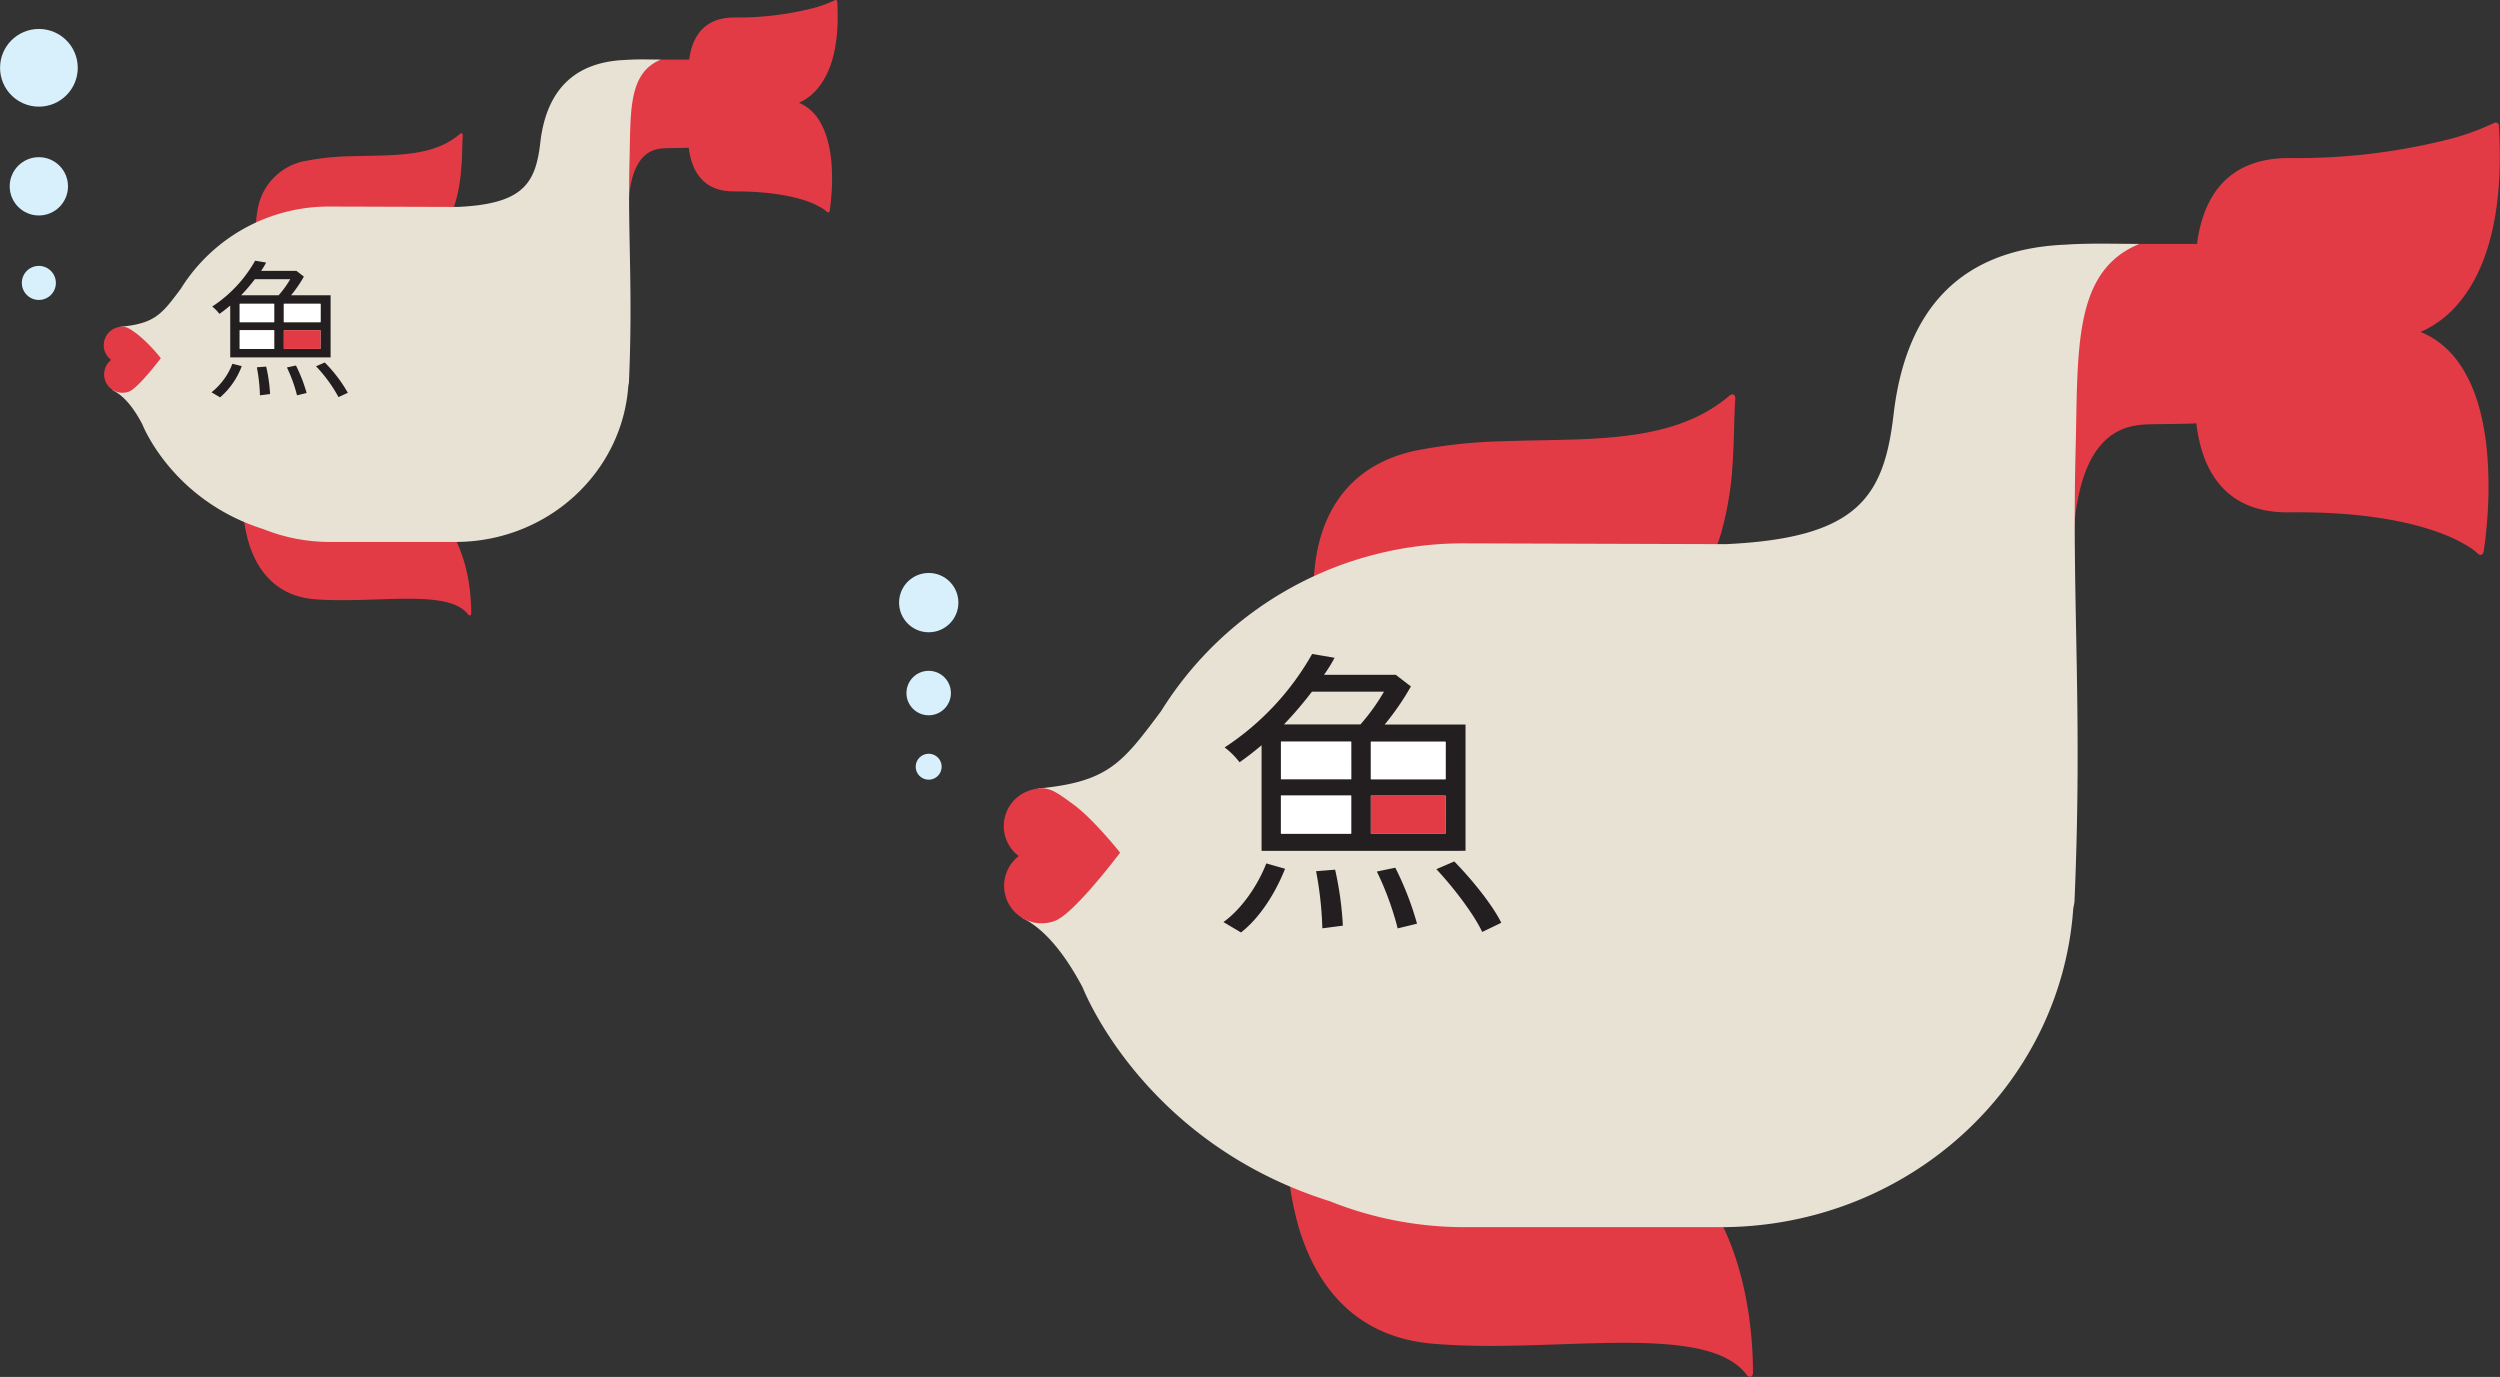 <svg xmlns="http://www.w3.org/2000/svg" viewBox="0 0 494.84 272.54"><rect x="0" y="0" width="494.84" height="272.54" fill="#333333" stroke="none"/><title>two-fish</title><g id="Layer_2" data-name="Layer 2"><g id="圖層_1" data-name="圖層 1"><path d="M479.14,65.71c9.12,3.74,12.26,14.28,13.14,23.79a82.29,82.29,0,0,1,0,13.67c-.28,3.65-.68,6-.68,6-.12.7-.7.87-1.19.37a10.41,10.41,0,0,0-1.64-1.25,29.84,29.84,0,0,0-6-2.88c-5.68-2.09-15.05-4.17-29.73-4-12.88.14-17.26-8.67-18.31-17.63-.78.13-8.34.16-9.67.22-4.18.17-13.4,1.13-14.62,21.92,0,.37-2,1-2.33,1-6.25,0-8.69,6.37-11.87-7.59C393.05,85,391.16,69.51,391.16,65c0-9.46,12.09-16.72,23.29-16.72h20.42c1.15-8.83,5.61-17,18.24-17a122.2,122.2,0,0,0,30.67-3.48,48.93,48.93,0,0,0,9.84-3.44.64.64,0,0,1,1,.57c1.14,19.2-3.26,29.54-8,35.11a20.57,20.57,0,0,1-6.59,5.24q-.51.25-.94.43" style="fill:#e33b45"/><path d="M343,90.73a65.27,65.27,0,0,1-2.33,14.81c-3,9.85-9.54,18.49-24.25,19.33-18.88,1.08-55.09,0-55.09,0a.83.83,0,0,1-.66-.55,36.29,36.29,0,0,1-.58-4.73,41.15,41.15,0,0,1,.68-10.76c1.68-8.12,6.65-17,19.7-19.69a102,102,0,0,1,16.95-1.8c5.65-.21,11.27-.19,16.69-.45,10.82-.52,20.64-2.11,28.22-8.58.59-.5,1.2-.19,1.15.59-.23,3-.2,7.18-.48,11.86" style="fill:#e33b45;fill-rule:evenodd"/><path d="M280.55,221c13.26,0,28.17.25,34.43,1.4,29.11,5.36,32,37.5,32,49.31,0,.84-.75,1.09-1.25.42-3.87-5.16-12.84-6.34-24.36-6.34S296.4,267,284,266c-16.41-1.22-23.72-12.36-26.92-23a63.81,63.81,0,0,1-2.31-21,.76.76,0,0,1,.68-.64s11.75-.3,25.05-.31" style="fill:#e33b45;fill-rule:evenodd"/><path d="M263.3,237.79c-37.22-11.63-49-42.33-49-42.33-6.21-11.74-11.41-13.28-12-13.85.69-1.45-.76-8.53,4.94-10.3-9.73-8.25-2.62-14.94-1.6-15.25,13.86-1.33,16.56-5.15,24.16-15.27A70.42,70.42,0,0,1,290,107.55l51.55.16c26.22-1.2,31.35-9.32,33.26-25.7,2.13-18.26,11.06-32.66,34.12-33.59,4.14-.29,9.26-.17,14.49-.13-13.16,5.47-12.08,20.8-12.59,41.08-.76,30.28,1.42,51.12-.22,89.18-.08.44-.15.87-.24,1.29-2.45,35.22-32.77,63.06-69.81,63.06H290a71.84,71.84,0,0,1-26.7-5.1" style="fill:#e8e2d5"/><path d="M293.38,184.47c-1.59-3.42-5.54-8.66-9.07-12.43l3.54-1.53c3.54,3.6,7.6,8.66,9.31,12.14Zm-16.73-.71a59.1,59.1,0,0,0-4.12-11.25l3.65-.76a60.68,60.68,0,0,1,4.3,11.08Zm9.49-26.28H271.34V165h14.79Zm0-10.67H271.34v7.43h14.79Zm-24.4,36.94a70.51,70.51,0,0,0-1.24-11.31l3.77-.3a65.5,65.5,0,0,1,1.53,11.08Zm7.54-40.36a40.46,40.46,0,0,0,4.66-6.48H259.68a76.19,76.19,0,0,1-5.54,6.48ZM253.54,165h13.91v-7.54H253.54Zm13.91-18.21H253.55v7.43h13.91Zm-17.74,21.63V147.52c-1.35,1.12-2.83,2.3-4.36,3.36a15.49,15.49,0,0,0-2.95-2.94,53.61,53.61,0,0,0,17.32-18.5l4.44.76a29.05,29.05,0,0,1-2.09,3.37h14.2l3,2.3a52.54,52.54,0,0,1-5.19,7.54h16v25Zm4.65,3.54c-1.88,4.77-5,9.72-8.72,12.61l-3.48-2.06c3.48-2.48,6.72-7.07,8.49-11.61Z" style="fill:#231f20"/><rect x="271.34" y="157.48" width="14.79" height="7.54" style="fill:#e33b45"/><rect x="253.54" y="146.81" width="13.91" height="7.43" style="fill:#fff"/><rect x="253.54" y="157.48" width="13.91" height="7.54" style="fill:#fff"/><rect x="271.34" y="146.81" width="14.79" height="7.43" style="fill:#fff"/><path d="M199.18,166.18a7.41,7.41,0,0,1,4.27-9.59c3.83-1.47,5.48.12,8.82,2.49,4.07,2.9,9.44,9.69,9.44,9.69s-9,12-12.85,13.48a7.42,7.42,0,0,1-7.21-12.8,7.38,7.38,0,0,1-2.47-3.27" style="fill:#e33b45"/><path d="M158.11,20.34c4.48,1.83,6,7,6.45,11.67a40.43,40.43,0,0,1,0,6.71c-.14,1.79-.33,3-.33,3-.06.34-.34.43-.58.18a5.17,5.17,0,0,0-.81-.61,14.62,14.62,0,0,0-2.92-1.41c-2.79-1-7.38-2-14.59-2-6.32.07-8.47-4.25-9-8.65-.38.06-4.09.08-4.74.11-2,.08-6.57.55-7.17,10.75,0,.18-1,.5-1.15.5-3.06,0-4.26,3.13-5.82-3.72A106.48,106.48,0,0,1,115,20c0-4.64,5.93-8.2,11.42-8.2h10c.56-4.33,2.75-8.34,8.95-8.34a60.06,60.06,0,0,0,15-1.71A24.06,24.06,0,0,0,165.22.06a.32.32,0,0,1,.5.28c.56,9.42-1.6,14.49-3.92,17.23a10.14,10.14,0,0,1-3.23,2.57l-.46.21" style="fill:#e33b45"/><path d="M91.33,32.62a32.2,32.2,0,0,1-1.14,7.27c-1.45,4.83-4.68,9.07-11.9,9.48-9.26.53-27,0-27,0a.41.41,0,0,1-.32-.27,17.8,17.8,0,0,1-.28-2.32A20.3,20.3,0,0,1,51,41.48a11.68,11.68,0,0,1,9.67-9.66A50.18,50.18,0,0,1,69,30.94c2.77-.1,5.53-.09,8.19-.22,5.31-.25,10.13-1,13.85-4.21.29-.25.59-.09.56.29-.11,1.45-.1,3.52-.23,5.82" style="fill:#e33b45;fill-rule:evenodd"/><path d="M60.69,96.53c6.5,0,13.82.12,16.89.69,14.28,2.63,15.69,18.39,15.69,24.19,0,.41-.37.53-.62.21-1.9-2.53-6.3-3.11-11.95-3.11s-12.24.56-18.3.11c-8-.6-11.64-6.06-13.2-11.3A31.25,31.25,0,0,1,48.07,97a.37.37,0,0,1,.33-.31s5.77-.15,12.29-.15" style="fill:#e33b45;fill-rule:evenodd"/><path d="M52.23,104.76C34,99.05,28.18,84,28.18,84c-3-5.76-5.6-6.52-5.89-6.79.34-.71-.37-4.19,2.42-5.06-4.77-4-1.28-7.33-.79-7.48,6.8-.65,8.13-2.53,11.85-7.49a34.55,34.55,0,0,1,29.55-16.3l25.29.08c12.86-.59,15.38-4.57,16.32-12.61,1-9,5.43-16,16.74-16.48,2-.14,4.55-.09,7.11-.06-6.46,2.68-5.93,10.2-6.18,20.15-.37,14.85.7,25.08-.11,43.74,0,.22-.08.43-.12.63-1.2,17.28-16.07,30.94-34.24,30.94H65.33a35.23,35.23,0,0,1-13.1-2.5" style="fill:#e8e2d5"/><path d="M67,78.6a28.48,28.48,0,0,0-4.45-6.1l1.73-.75a27.85,27.85,0,0,1,4.57,6Zm-8.21-.35a29,29,0,0,0-2-5.52l1.79-.38a29.71,29.71,0,0,1,2.11,5.44Zm4.66-12.89H56.18v3.7h7.26Zm0-5.23H56.18v3.64h7.26Zm-12,18.12a34.43,34.43,0,0,0-.61-5.55l1.85-.14A32.12,32.12,0,0,1,53.46,78Zm3.7-19.8a19.77,19.77,0,0,0,2.29-3.18h-7a37,37,0,0,1-2.72,3.18ZM47.45,69.06h6.82v-3.7H47.45Zm6.82-8.93H47.45v3.64h6.82Zm-8.7,10.61V60.48c-.66.55-1.38,1.13-2.14,1.65A7.59,7.59,0,0,0,42,60.68a26.3,26.3,0,0,0,8.5-9.08l2.18.37a14.4,14.4,0,0,1-1,1.65h7l1.47,1.13a25.91,25.91,0,0,1-2.54,3.7h7.83V70.74Zm2.28,1.73a15.14,15.14,0,0,1-4.28,6.18l-1.71-1A13.22,13.22,0,0,0,46,72Z" style="fill:#231f20"/><rect x="56.18" y="65.36" width="7.26" height="3.7" style="fill:#e33b45"/><rect x="47.45" y="60.13" width="6.82" height="3.64" style="fill:#fff"/><rect x="47.45" y="65.36" width="6.82" height="3.7" style="fill:#fff"/><rect x="56.18" y="60.13" width="7.26" height="3.64" style="fill:#fff"/><path d="M20.78,69.63a3.64,3.64,0,0,1,2.09-4.7c1.88-.72,2.69.06,4.33,1.22a30.92,30.92,0,0,1,4.63,4.75s-4.43,5.89-6.3,6.61A3.64,3.64,0,0,1,22,71.24a3.63,3.63,0,0,1-1.21-1.61" style="fill:#e33b45"/><circle cx="7.69" cy="56" r="3.37" style="fill:#d7f0fc"/><circle cx="7.69" cy="36.88" r="5.77" style="fill:#d7f0fc"/><circle cx="7.7" cy="13.42" r="7.69" style="fill:#d7f0fc"/><circle cx="183.82" cy="151.76" r="2.57" style="fill:#d7f0fc"/><circle cx="183.82" cy="137.18" r="4.4" style="fill:#d7f0fc"/><circle cx="183.83" cy="119.28" r="5.87" style="fill:#d7f0fc"/></g></g></svg>